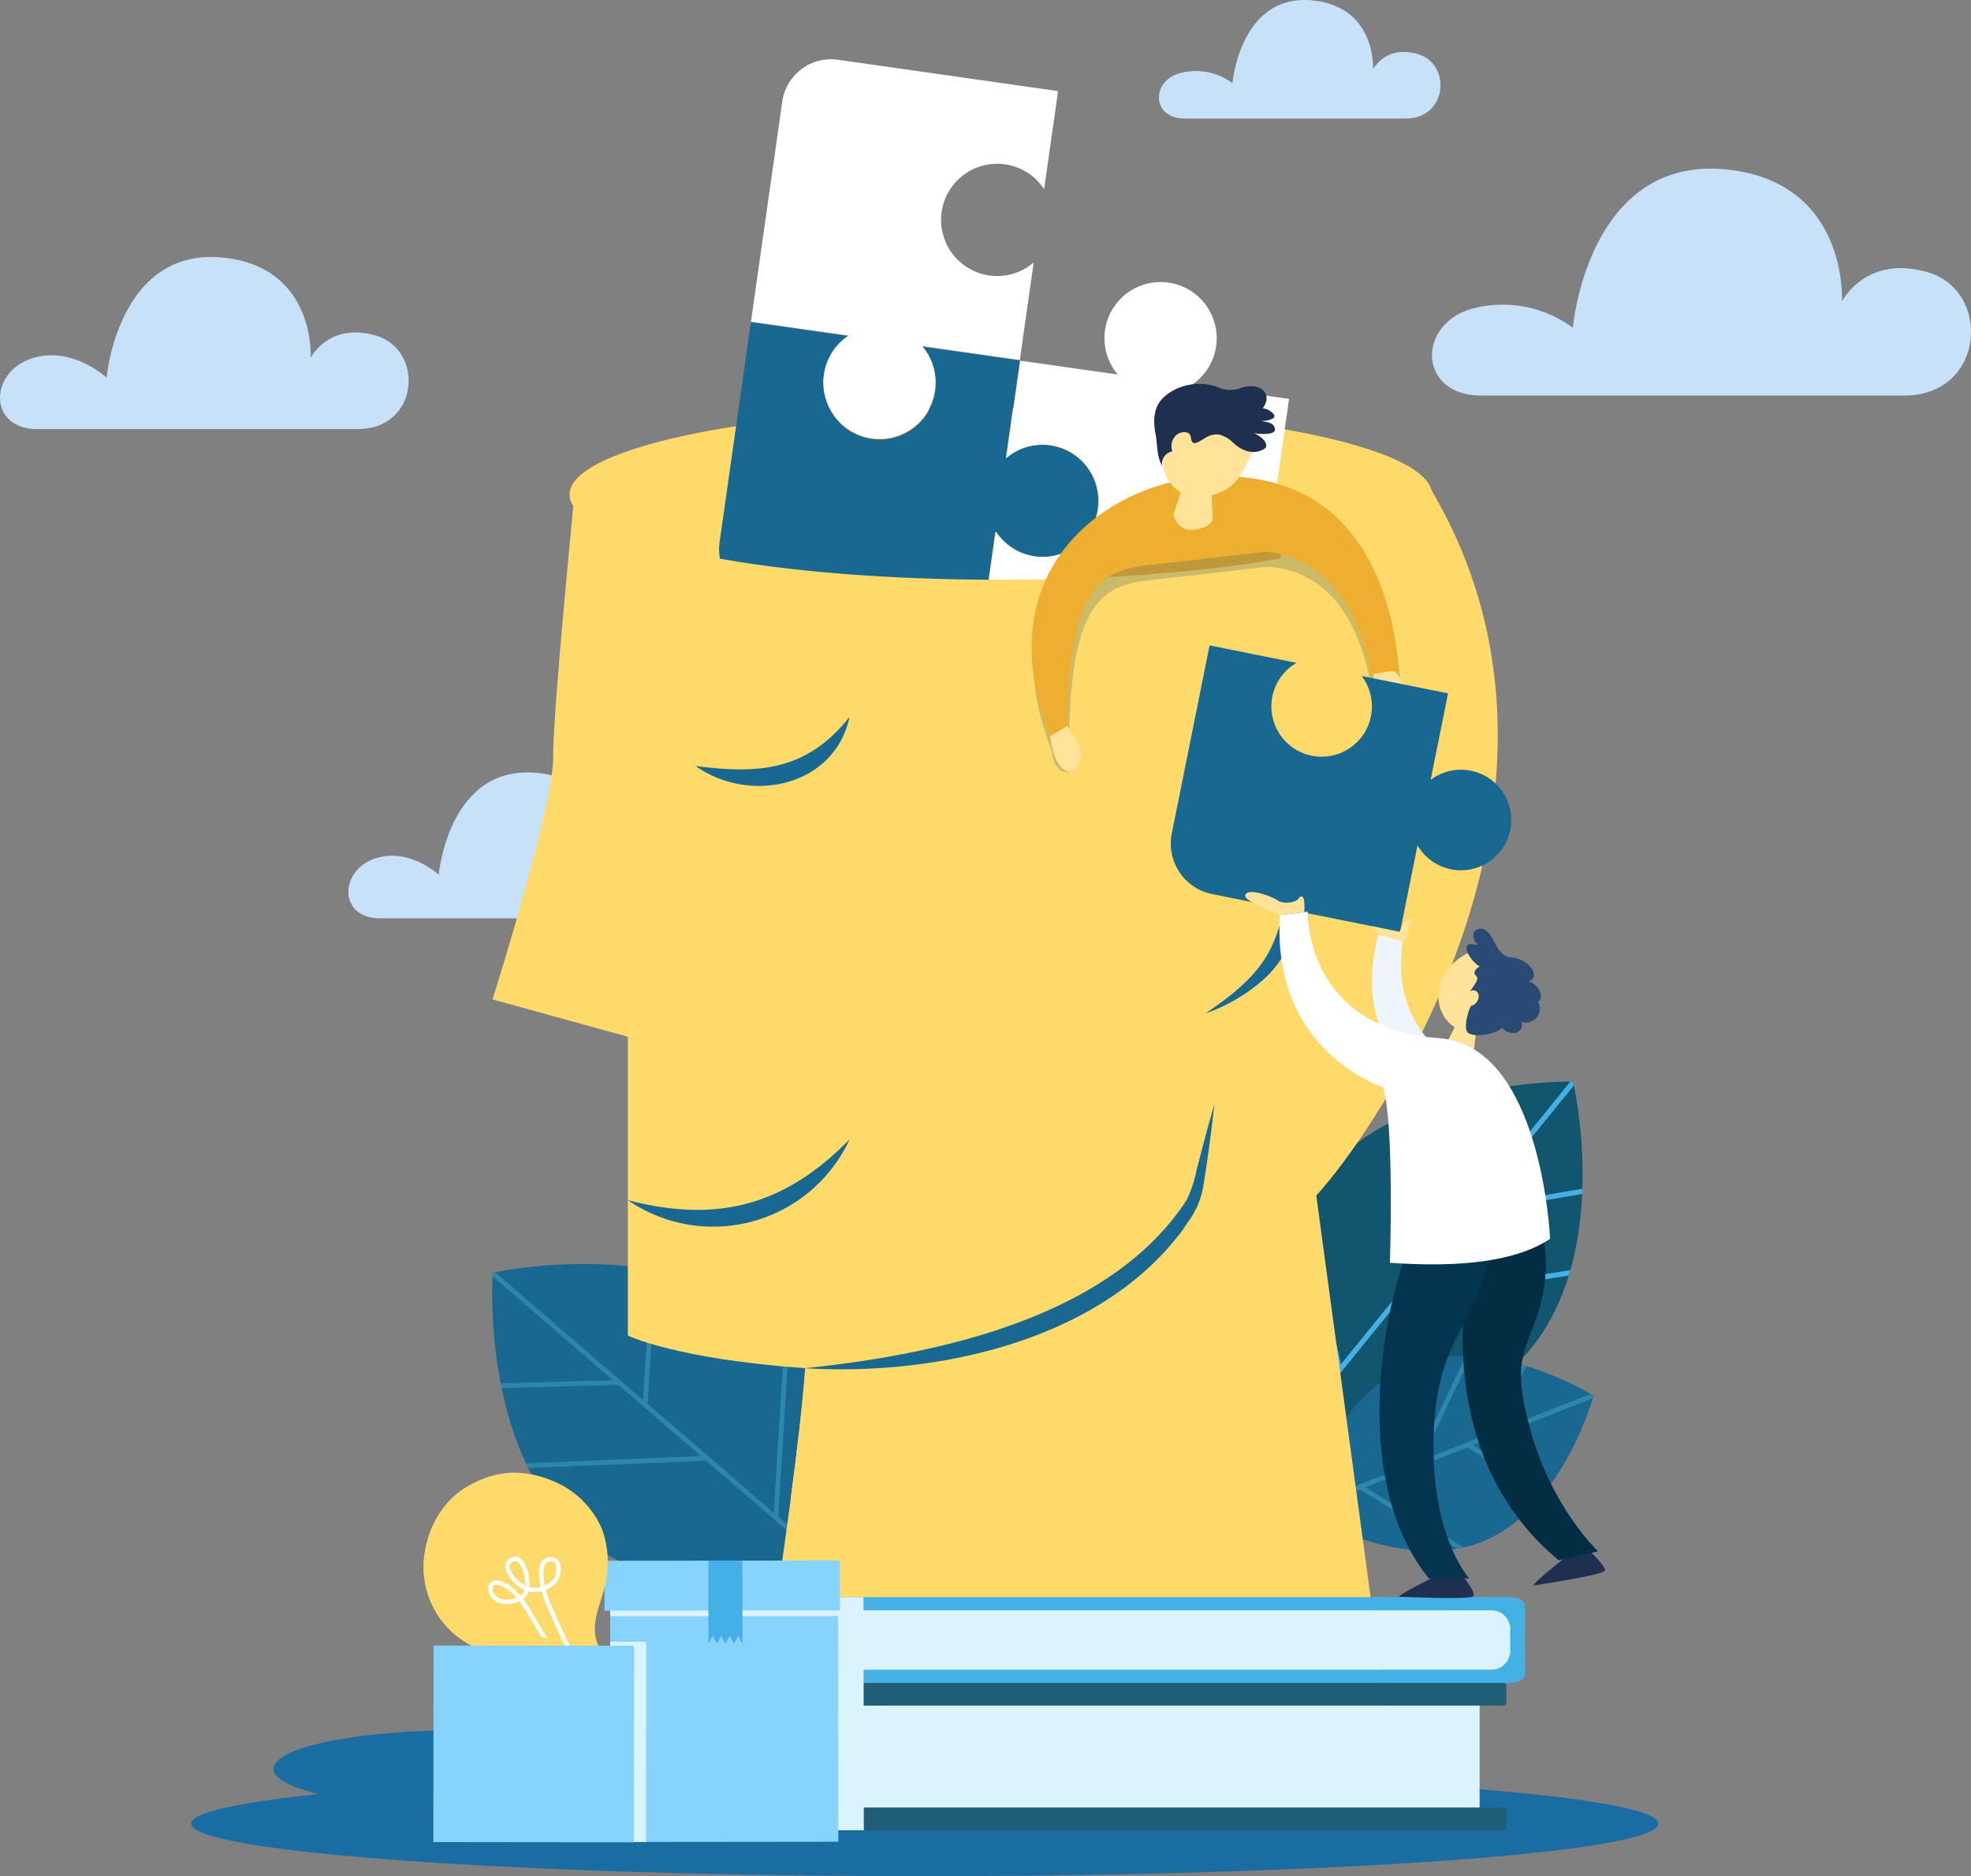 <svg xmlns="http://www.w3.org/2000/svg" width="468.748" height="446.092" data-name="yellow head illustration"><rect width="100%" height="100%" fill="#808080" stroke="none"/><defs><clipPath id="a"><path fill="none" d="M0 0h468.748v446.092H0z" data-name="Rectangle 75"/></clipPath><clipPath id="b"><path fill="none" d="M.134 2.087s-3.09 41.979 20.339 62.2 64.5 11.025 64.5 11.025 3.09-41.979-20.339-62.2C52.365 2.524 35.256.001 21.741.001A109.538 109.538 0 0 0 .13 2.088" data-name="Path 16"/></clipPath><clipPath id="c"><path fill="none" d="M12.251 22.82c-19.335 23.813-10 63.425-10 63.425s40.685 1 60.019-22.812 10-63.428 10-63.428-.245-.006-.705-.006c-5.479 0-41.48.853-59.315 22.82" data-name="Path 18"/></clipPath><clipPath id="d"><path fill="none" d="M26.672 2.132C7.387 9.684 0 36.87 0 36.87s23.883 14.94 43.169 7.387 26.673-34.74 26.673-34.74S54.624-.003 38.674-.004a32.778 32.778 0 0 0-12 2.132" data-name="Path 21"/></clipPath><clipPath id="e"><path fill="none" d="M0 0h89.822v62.56H0z" data-name="Rectangle 44"/></clipPath><clipPath id="f"><path fill="none" d="M0 0h68.738v1.745H0z" data-name="Rectangle 46"/></clipPath><clipPath id="g"><path fill="none" d="M0 0h113.133v1.745H0z" data-name="Rectangle 48"/></clipPath><clipPath id="h"><path fill="none" d="M0 0h142.839v1.745H0z" data-name="Rectangle 50"/></clipPath><clipPath id="i"><path fill="none" d="M0 0h113.38v1.745H0z" data-name="Rectangle 52"/></clipPath><clipPath id="j"><path fill="none" d="M0 0h39.343v1.745H0z" data-name="Rectangle 54"/></clipPath><clipPath id="k"><path fill="none" d="M0 0h65.773v1.745H0z" data-name="Rectangle 56"/></clipPath><clipPath id="l"><path fill="none" d="M0 0h108.253v1.745H0z" data-name="Rectangle 58"/></clipPath><clipPath id="m"><path fill="none" d="M0 0h150.981v1.745H0z" data-name="Rectangle 60"/></clipPath><clipPath id="n"><path fill="none" d="M0 0h122.794v1.745H0z" data-name="Rectangle 62"/></clipPath><clipPath id="o"><path fill="none" d="M0 0h51.95v1.745H0z" data-name="Rectangle 64"/></clipPath><clipPath id="p"><path fill="none" d="M0 0h14.195v55.435H0z" data-name="Rectangle 65"/></clipPath><clipPath id="q"><path fill="none" d="M0 0h54.213v11.912H0z" data-name="Rectangle 67"/></clipPath><clipPath id="r"><path fill="none" d="M0 0h8.55v47.623H0z" data-name="Rectangle 69"/></clipPath><clipPath id="s"><path fill="none" d="M0 0h42.694v49.671H0z" data-name="Rectangle 71"/></clipPath><clipPath id="t"><path fill="none" d="M0 0h87.397v66.845H0z" data-name="Rectangle 73"/></clipPath></defs><g clip-path="url(#a)" data-name="Group 144"><g data-name="Group 83"><g clip-path="url(#a)" data-name="Group 82"><path fill="#c7e2f8" d="M85.14 102.025H8.831c-11.507 0-11.5-13.216-1.547-16.711 9.615-3.378 18.075 4.48 18.075 4.48S28.13 57.634 54.4 61.41c20.706 2.973 19.5 23.65 19.5 23.65s4.262-8.507 15.434-5.289c11.655 3.359 10.391 22.253-4.2 22.253" data-name="Path 4"/><path fill="#c7e2f8" d="M155.024 218.348H90.337c-9.754 0-9.747-11.2-1.312-14.166 8.151-2.862 15.323 3.8 15.323 3.8s2.349-27.262 24.616-24.06c17.554 2.523 16.534 20.047 16.534 20.047s3.614-7.211 13.084-4.483c9.88 2.848 8.809 18.864-3.558 18.864" data-name="Path 5"/><path fill="#c7e2f8" d="M334.282 28.182H281.73c-7.925 0-8.023-9.01-.99-10.823a14.661 14.661 0 0 1 12.373 2.4s1.908-22.147 20-19.546c14.259 2.05 13.43 16.287 13.43 16.287s2.936-5.859 10.629-3.642c8.027 2.313 7.156 15.325-2.891 15.325" data-name="Path 6"/><path fill="#c7e2f8" d="M452.867 94.051h-100.6c-15.169 0-15.358-17.25-1.894-20.719a28.065 28.065 0 0 1 23.684 4.594s3.653-42.4 38.282-37.418c27.3 3.925 25.714 31.178 25.714 31.178s5.62-11.216 20.347-6.973c15.366 4.428 13.7 29.337-5.533 29.337" data-name="Path 7"/><path fill="#1a6da2" d="M153.672 420.58c0 5.076-19.84 9.191-44.312 9.191s-44.315-4.114-44.315-9.191 19.842-9.191 44.315-9.191 44.312 4.114 44.312 9.191" data-name="Path 8"/><path fill="#1a6da2" d="M394.434 433.602c0 6.9-78.124 12.491-174.495 12.491S45.446 440.5 45.446 433.602s78.124-12.491 174.494-12.491 174.495 5.593 174.495 12.491" data-name="Path 9"/><path fill="#fdda6a" d="M340.569 117.605c0 11.392-45.916 20.627-102.557 20.627s-102.558-9.236-102.558-20.627 45.915-20.627 102.559-20.627 102.556 9.238 102.556 20.627" data-name="Path 10"/><path fill="#186892" d="M221.878 95.296a13.325 13.325 0 0 0-2.545-12.863l23.18 3.3-3.3 23.2a13.349 13.349 0 1 1-2.5 17.54l-3.3 23.2-52.333-7.448a11.719 11.719 0 0 1-9.951-13.254l7.447-52.333 23.312 3.312a13.348 13.348 0 1 0 19.99 15.346" data-name="Path 11"/><path fill="#fff" d="M252.194 106.383a13.325 13.325 0 0 0-12.863 2.545l3.3-23.179 23.2 3.3a13.349 13.349 0 1 1 17.54 2.5l23.2 3.3-7.448 52.333a11.72 11.72 0 0 1-13.254 9.952l-52.334-7.449 3.317-23.308a13.347 13.347 0 1 0 15.346-19.994" data-name="Path 12"/><path fill="#fff" d="M232.966 64.96a13.325 13.325 0 0 0 12.867-2.545l-3.3 23.18-23.2-3.3a13.349 13.349 0 1 1-17.54-2.5l-23.2-3.3 7.448-52.333a11.719 11.719 0 0 1 13.254-9.951l52.338 7.447-3.317 23.308A13.347 13.347 0 1 0 232.97 64.96" data-name="Path 13"/><path fill="#eeaf31" d="m260.399 133.835 3.343 12.707 42.824-4.414-3.769-18.592Z" data-name="Path 14"/><path fill="#186892" d="M137.531 364.817c23.429 20.22 64.5 11.025 64.5 11.025s3.091-41.979-20.338-62.2-64.5-11.025-64.5-11.025-3.091 41.979 20.338 62.2" data-name="Path 15"/></g></g><g data-name="Group 85"><g fill="none" stroke="#2d87aa" stroke-width="1.137" clip-path="url(#b)" data-name="Group 84" transform="translate(117.055 300.531)"><path d="M87.136 77.319-2.166.246" data-name="Line 10"/><path d="m70.179 16.262-2.731 44.065" data-name="Line 11"/><path d="M39.118-10.545 36.386 33.52" data-name="Line 12"/><path d="M51.091 46.211 6.203 48.042" data-name="Line 13"/><path d="m30.366 28.177-30.337.819" data-name="Line 14"/></g></g><g data-name="Group 87"><g clip-path="url(#a)" data-name="Group 86"><path fill="#11556f" d="M364.123 320.599c-19.335 23.815-60.02 22.813-60.02 22.813s-9.337-39.612 10-63.426 60.02-22.813 60.02-22.813 9.337 39.612-10 63.426" data-name="Path 17"/></g></g><g data-name="Group 89"><g fill="none" stroke="#43b0e6" stroke-width="1.217" clip-path="url(#c)" data-name="Group 88" transform="translate(301.849 257.166)"><path d="M.496 88.579 74.193-2.193" data-name="Line 15"/><path d="m7.432 26.889 9.312 41.677" data-name="Line 16"/><path d="m33.065-4.683 9.312 41.677" data-name="Line 17"/><path d="m30.241 51.942 43.213-6.775" data-name="Line 18"/><path d="m47.323 30.735 29.14-4.979" data-name="Line 19"/></g></g><g data-name="Group 91"><g clip-path="url(#a)" data-name="Group 90"><path fill="#284a74" d="M335.771 324.496c-19.286 7.553-26.673 34.738-26.673 34.738s23.883 14.94 43.169 7.387 26.673-34.74 26.673-34.74-23.883-14.941-43.169-7.389" data-name="Path 19"/><path fill="#186892" d="M335.771 324.496c-19.286 7.553-26.673 34.738-26.673 34.738s23.883 14.94 43.169 7.387 26.673-34.74 26.673-34.74-23.883-14.941-43.169-7.389" data-name="Path 20"/></g></g><g data-name="Group 93"><g fill="none" stroke="#2d87aa" stroke-width="1.137" clip-path="url(#d)" data-name="Group 92" transform="translate(309.099 322.364)"><path d="M-1.863 37.52 71.649 8.733" data-name="Line 20"/><path d="M39.574 46.553 14.345 31.174" data-name="Line 21"/><path d="M65.143 36.54 39.914 21.161" data-name="Line 22"/><path d="M27.808 25.901 40.744-1.241" data-name="Line 23"/><path d="m44.956 19.265 8.99-18.212" data-name="Line 24"/></g></g><g data-name="Group 143"><g clip-path="url(#a)" data-name="Group 142"><path fill="#fdda6a" d="m313.042 284.25 18.315 135.42H178.734s5.462-34.143 9.3-63.136c1.6-12.166 2.932-23.422 3.442-30.88 0-.111.022-.222.022-.333-31.08-2.22-42.18-7.77-42.18-7.77V246.51l-32.19-8.88s14.984-47.175 14.43-58.275c0-10.545 4.991-61.142 4.991-61.142 14.392 27.984 211.364 25.733 202.035-4.681 46.833 74.3-13.118 157.4-25.541 170.719" data-name="Path 22"/><path fill="#186892" d="M289.447 184.836a68.927 68.927 0 0 0 10.094-2.206c4.725-1.458 8.713-.567 10.227 4.622 1.862 7.033 1.569 14.245.941 21.4-.9 8.826-3.419 18.3-10.371 24.381a41.228 41.228 0 0 1-13.657 7.927c5.591-3.783 11.169-7.975 14.622-13.771 4.976-8.721 5.283-19.258 5.448-29.069-.2-19.793-3.123-10.486-17.3-13.283" data-name="Path 23"/><path fill="#186892" d="M165.412 182.131c15.232 2.008 26.5 1.053 36.63-11.656-3.573 16.693-23.811 20.766-36.63 11.656" data-name="Path 24"/><path fill="#186892" d="M149.317 285.36c21.3 5.546 37.3 1.283 52.725-14.43a35.752 35.752 0 0 1-52.725 14.43" data-name="Path 25"/><g data-name="Group 96" style="mix-blend-mode:multiply;isolation:isolate"><g data-name="Group 95"><g clip-path="url(#e)" data-name="Group 94" transform="translate(188.034 293.974)"><path fill="#fdda6a" d="M89.822 0C69.622 45.221 0 62.56 0 62.56c1.6-12.166 2.93-23.422 3.441-30.88C47.42 31.236 75.303 12.232 89.822 0" data-name="Path 26"/></g></g></g><path fill="#186892" d="M191.497 325.32c31.288-3.249 72.4-11.926 90.683-39.937a28.623 28.623 0 0 0 2.415-7.275c1.347-5.179 2.68-10.361 4.213-15.5-.762 6.713-1.608 13.287-2.725 19.955a20.106 20.106 0 0 1-3.382 7.777c-.693.967-1.621 2.471-2.386 3.361-19.838 25.408-58.1 33.5-88.818 31.622" data-name="Path 27"/><path fill="#205e77" d="M205.976 425.981c0 2.1 2.215 3.787 4.942 3.787h146.548a.707.707 0 0 1 .774.6v4.228a.707.707 0 0 1-.774.6H196.199c-2.739 0-4.954-1.7-4.954-3.8v-27.473c0-2.1 2.215-3.788 4.954-3.788h161.267a.7.7 0 0 1 .774.6v4.227c0 .322-.346.584-.774.584H210.918c-2.727 0-4.942 1.7-4.942 3.8Z" data-name="Path 28"/><path fill="#dbf3fd" d="M351.89 405.551H204.547a5.2 5.2 0 0 0-5.2 5.2v13.818a5.2 5.2 0 0 0 5.2 5.2H351.89Z" data-name="Path 29"/><g data-name="Group 99" style="mix-blend-mode:multiply;isolation:isolate"><g data-name="Group 98"><g clip-path="url(#f)" data-name="Group 97" transform="translate(199.343 421.461)"><path fill="#dbf3fd" d="M0-.001h68.738v1.745H0z" data-name="Rectangle 45"/></g></g></g><g data-name="Group 102" style="mix-blend-mode:multiply;isolation:isolate"><g data-name="Group 101"><g clip-path="url(#g)" data-name="Group 100" transform="translate(199.343 416.659)"><path fill="#dbf3fd" d="M0-.001h113.133v1.745H0z" data-name="Rectangle 47"/></g></g></g><g data-name="Group 105" style="mix-blend-mode:multiply;isolation:isolate"><g data-name="Group 104"><g clip-path="url(#h)" data-name="Group 103" transform="translate(199.343 412.262)"><path fill="#dbf3fd" d="M0 .001h142.839v1.744H0z" data-name="Rectangle 49"/></g></g></g><g data-name="Group 108" style="mix-blend-mode:multiply;isolation:isolate"><g data-name="Group 107"><g clip-path="url(#i)" data-name="Group 106" transform="translate(215.535 407.568)"><path fill="#dbf3fd" d="M0 0h113.38v1.745H0z" data-name="Rectangle 51"/></g></g></g><g data-name="Group 111" style="mix-blend-mode:multiply;isolation:isolate"><g data-name="Group 110"><g clip-path="url(#j)" data-name="Group 109" transform="translate(292.937 421.461)"><path fill="#dbf3fd" d="M0-.001h39.343v1.745H0z" data-name="Rectangle 53"/></g></g></g><path fill="#43b0e6" d="M362.686 381.954v15.982c0 1.214-1.251 2.2-3.811 2.2H193.65c-.4 0-.726-.154-.726-.345v-2.454c0-.191.322-.345.726-.345h151.443c2.561 0 4.62-.989 4.62-2.2v-9.682c0-1.227-2.06-2.215-4.62-2.215H193.65c-.4 0-.726-.155-.726-.346v-2.455c0-.191.322-.346.726-.346h165.221c2.56 0 3.811.989 3.811 2.2" data-name="Path 30"/><path fill="#dbf3fd" d="M359.134 387.313v5.264a4.335 4.335 0 0 1-.1.881 4.406 4.406 0 0 1-4.311 3.537H198.867v-14.1h155.86a4.392 4.392 0 0 1 4.287 3.453 3.681 3.681 0 0 1 .119.965" data-name="Path 31"/><g data-name="Group 114" style="mix-blend-mode:multiply;isolation:isolate"><g data-name="Group 113"><g clip-path="url(#k)" data-name="Group 112" transform="translate(293.362 386.354)"><path fill="#dbf3fd" d="M0 0h65.773v1.745H0z" data-name="Rectangle 55"/></g></g></g><g data-name="Group 117" style="mix-blend-mode:multiply;isolation:isolate"><g data-name="Group 116"><g clip-path="url(#l)" data-name="Group 115" transform="translate(250.882 389.149)"><path fill="#dbf3fd" d="M0 0h108.253v1.744H0z" data-name="Rectangle 57"/></g></g></g><g data-name="Group 120" style="mix-blend-mode:multiply;isolation:isolate"><g data-name="Group 119"><g clip-path="url(#m)" data-name="Group 118" transform="translate(208.155 391.708)"><path fill="#dbf3fd" d="M0 .001h150.981v1.744H0z" data-name="Rectangle 59"/></g></g></g><g data-name="Group 123" style="mix-blend-mode:multiply;isolation:isolate"><g data-name="Group 122"><g clip-path="url(#n)" data-name="Group 121" transform="translate(220.849 394.439)"><path fill="#dbf3fd" d="M.001.001h122.793v1.744H.001z" data-name="Rectangle 61"/></g></g></g><g data-name="Group 126" style="mix-blend-mode:multiply;isolation:isolate"><g data-name="Group 125"><g clip-path="url(#o)" data-name="Group 124" transform="translate(217.63 386.354)"><path fill="#dbf3fd" d="M0 0h51.95v1.745H0z" data-name="Rectangle 63"/></g></g></g><path fill="#978c67" d="m173.258 371.077.022 19.762-1.011-1.9-1.014 1.9-1.012-1.9-1.008 1.9-1.011-1.9-1.014 1.9-1.012-1.9-1.008 1.9-.022-19.762Z" data-name="Path 32"/><g data-name="Group 129" style="mix-blend-mode:multiply;isolation:isolate"><g data-name="Group 128"><g clip-path="url(#p)" data-name="Group 127" transform="translate(191.244 379.751)"><path fill="#dbf3fd" d="M14.195 55.434h-9.24c-2.739 0-4.955-1.7-4.955-3.8v-27.46c0-2.1 2.216-3.786 4.955-3.786H2.406c-.4 0-.726-.155-.726-.346v-2.453c0-.191.322-.346.726-.346h5.217v-14.1H2.406c-.4 0-.726-.154-.726-.345V.343c0-.191.322-.345.726-.345h11.719v3.145l.024 14.1v3.144l.012 5.406v8.468l.012 2.643v6.549l.013 6.562Z" data-name="Path 33"/></g></g></g><path fill="#86d3fe" d="m199.378 437.913-45.73.047-8.479.013-.047-47.623-.024-17.9 54.2-.06Z" data-name="Path 34"/><g data-name="Group 132" style="mix-blend-mode:multiply;isolation:isolate"><g data-name="Group 131"><g clip-path="url(#q)" data-name="Group 130" transform="translate(145.1 372.392)"><path fill="#dbf3fd" d="M.001.062 54.2.008l.012 11.85-54.2.054z" data-name="Rectangle 66"/></g></g></g><path fill="#86d3fe" d="m143.755 371.111 55.986-.064.013 11.845-55.986.064z" data-name="Rectangle 68"/><path fill="#43b0e6" d="m176.548 371.073.022 19.762-1.012-1.9-1.013 1.9-1.012-1.9-1.008 1.9-1.011-1.9-1.014 1.9-1.012-1.9-1.008 1.9-.022-19.762Z" data-name="Path 35"/><g data-name="Group 135" style="mix-blend-mode:multiply;isolation:isolate"><g data-name="Group 134"><g clip-path="url(#r)" data-name="Group 133" transform="translate(145.123 390.35)"><path fill="#dbf3fd" d="m8.55.012-.024 47.6-8.479.013L0 .002Z" data-name="Path 36"/></g></g></g><path fill="#fdda6a" d="M101.166 368.36c1.155-6.122 4.654-11.9 10.2-15.008a22.226 22.226 0 0 1 10.564-3.209 24.464 24.464 0 0 1 9.488 1.963 21.49 21.49 0 0 1 11.7 11.37 22.969 22.969 0 0 1 .722 13.64c-.992 4.384-3.455 8.885-1.837 13.454.462 1.3 1.8 2.731 1.4 4.189-.478 1.735-2.468 2.29-3.874 3.031q-2.508 1.322-5.013 2.654c-1.2.635-2.927 1.992-4.383 1.446-1.436-.469-1.888-2.374-2.721-3.479-2.2-2.916-6.059-4.159-9.454-5a23.263 23.263 0 0 1-10.423-5.333 21.069 21.069 0 0 1-6.361-19.713" data-name="Path 37"/><path fill="none" stroke="#fff" stroke-width="1.043" d="M138.759 399.289s-5.57-11.361-7.992-17.094a24.6 24.6 0 0 1-1.821-5.671c-.315-1.673-.723-5.362 1.663-5.752 2.815-.46 2.557 3.635 1.386 5.128a7.217 7.217 0 0 1-5.019 2.167c-2.788-.112-5.313-2.575-6.213-4.962a1.812 1.812 0 0 1 2.924-1.962c1.322 1.166 2.982 7.123.26 8.787a6.732 6.732 0 0 1-4.838.742c-2.959-.608-3.646-5.483.122-4.124 2.677.966 4.85 3.821 6.26 6.154 3.861 6.387 6.719 11.5 10.459 17.961" data-name="Path 38"/><path fill="#29a1f7" d="m131.589 401.969 11.29-6.061.597 1.114-11.29 6.06z" data-name="Rectangle 70"/><path fill="#45c4ff" d="M133.606 407.285a.745.745 0 0 0-.47-.827l-.11-.037a.746.746 0 0 1-.473-.812l.037-.205a.744.744 0 0 0-.509-.822.743.743 0 0 1-.511-.806l.086-.565a.662.662 0 0 1 .342-.485l11.216-6.027a.664.664 0 0 1 .593-.017l.519.24a.744.744 0 0 1 .39.872.741.741 0 0 0 .405.878l.191.082a.746.746 0 0 1 .416.842l-.029.113a.745.745 0 0 0 .43.848l.147.06a.743.743 0 0 1 .424.866l-.021.072a1.371 1.371 0 0 1-.655.829l-10.833 5.822a1.371 1.371 0 0 1-1.053.088l-.072-.022a.743.743 0 0 1-.488-.832Z" data-name="Path 39"/><path fill="#29a1f7" d="M132.596 404.449a.216.216 0 0 1-.057-.066.21.21 0 0 1 .085-.283l5.228-2.809a.21.21 0 0 1 .2.368l-5.228 2.809a.207.207 0 0 1-.225-.019" data-name="Path 40"/><path fill="#29a1f7" d="M140.153 400.387a.231.231 0 0 1-.057-.066.21.21 0 0 1 .085-.283l2.9-1.557a.21.21 0 1 1 .2.368l-2.902 1.557a.208.208 0 0 1-.225-.019" data-name="Path 41"/><path fill="#29a1f7" d="M136.921 403.775a.23.23 0 0 1-.057-.066.21.21 0 0 1 .085-.283l7.576-4.071a.21.21 0 0 1 .2.368l-7.576 4.071a.21.21 0 0 1-.226-.019" data-name="Path 42"/><path fill="#29a1f7" d="M133.265 405.739a.23.23 0 0 1-.057-.066.21.21 0 0 1 .085-.283l2.235-1.2a.211.211 0 0 1 .282.086.209.209 0 0 1-.085.282l-2.235 1.2a.209.209 0 0 1-.225-.019" data-name="Path 43"/><path fill="#29a1f7" d="M140.375 403.57a.217.217 0 0 1-.057-.066.21.21 0 0 1 .085-.283l4.054-2.178a.21.21 0 0 1 .2.368l-4.054 2.178a.207.207 0 0 1-.225-.019" data-name="Path 44"/><path fill="#29a1f7" d="M136.094 405.87a.23.23 0 0 1-.057-.066.21.21 0 0 1 .085-.283l1.629-.876a.21.21 0 1 1 .2.368l-1.629.876a.209.209 0 0 1-.225-.019" data-name="Path 45"/><path fill="#29a1f7" d="M138.84 401.093a.215.215 0 0 1-.057-.066.21.21 0 0 1 .085-.283l.588-.315a.21.21 0 0 1 .2.368l-.588.315a.209.209 0 0 1-.225-.019" data-name="Path 46"/><g data-name="Group 138" style="mix-blend-mode:multiply;isolation:isolate"><g data-name="Group 137"><g clip-path="url(#s)" data-name="Group 136" transform="translate(100.766 352.343)"><path fill="#fdda6a" d="M.4 16.016c1.155-6.122 4.654-11.9 10.2-15.008A33.007 33.007 0 0 1 12.545.001C3.881 5.362.307 17.317 5.633 26.526c4.478 7.742 11.34 11.29 21.142 10.46a5.267 5.267 0 0 1 5.125 2.048c1.191 1.63 1.594 3.713 2.9 5.273a1.687 1.687 0 0 0 .721.561 1.84 1.84 0 0 0 .849.015 13.345 13.345 0 0 0 6.326-2.9 2.063 2.063 0 0 1-.066.432c-.478 1.735-2.468 2.29-3.874 3.031q-2.508 1.322-5.013 2.654c-1.2.635-2.927 1.992-4.383 1.446-1.436-.469-1.888-2.374-2.721-3.479-2.2-2.916-6.059-4.159-9.454-5a23.263 23.263 0 0 1-10.423-5.333A21.069 21.069 0 0 1 .401 16.021" data-name="Path 47"/></g></g></g><path fill="#86d3fe" d="m103.057 437.995.054-46.739 47.7.055-.053 46.739z" data-name="Rectangle 72"/><g data-name="Group 141" opacity=".2" style="mix-blend-mode:multiply;isolation:isolate"><g data-name="Group 140"><g clip-path="url(#t)" data-name="Group 139" transform="translate(245.748 116.813)"><path fill="#043b5b" d="M40.811.17C18.059 1.848-11.249 22.107 4.418 61.831c.149 3.492 2.5 5.73 4.631 4.806s-.552-7.271-.552-7.271c.35-30.882 6.814-36.944 18.8-38.181l28.093-3.214c7.059.243 20.23 3.682 24.863 27.851l7.14.506C85.96 28.655 78.133-2.584 40.806.17" data-name="Path 48"/></g></g></g><path fill="#eeaf31" d="M286.158 113.415c-22.752 1.678-52.06 21.938-36.393 61.662l4.079-2.466c.35-30.882 6.814-36.944 18.8-38.181l28.093-3.214c7.059.243 20.714 4.949 25.347 29.12l6.656-.762c-1.433-17.674-9.26-48.914-46.587-46.159" data-name="Path 49"/><path fill="#fee399" d="m281.598 114.602-2.534 7.774s.87 4.121 4.947 3.574 4.412-2.495 4.412-2.495l-.421-8.551Z" data-name="Path 50"/><path fill="#fee399" d="M298.202 106.49c-3.074 7.212-4.537 9.513-9.437 11.1-6.348 2.049-14.123-1.512-11.95-12.69 1.771-9.115 6.1-8.228 10.232-8.354s14.476 2.156 11.155 9.948" data-name="Path 51"/><path fill="#1e2f50" d="M282.354 102.857a2.768 2.768 0 0 0-3.037 1.1 3.442 3.442 0 0 0-.492 3.366 2.993 2.993 0 0 0-2.448 3.441c-1.354-2.383-1.066-5.051-1.566-7.588s-.531-5.354.908-7.5a8.4 8.4 0 0 1 2.272-2.2 12.948 12.948 0 0 1 11.538-1.462 7.065 7.065 0 0 0 5.3.328c4.814-1.753 8.085 1.269 5.464 4.738a3.971 3.971 0 0 1 2.624 1.414.767.767 0 0 1 .1.741.857.857 0 0 1-.422.332 5.423 5.423 0 0 1-2.581.5c.366.246 2.214.151 2.889 1.157 1.794 2.677-4.213 1.9-5.136 1.713 1.039.076 3.948 1.907 3.257 3.465-.136.308-3.5 2.813-7.788-1.162a6.955 6.955 0 0 0-3.545-1.948 5.2 5.2 0 0 0-3.033.826c-.694.353-2.415 1.685-3.02 1.076-.665-.671-.043-1.888-1.29-2.343" data-name="Path 52"/><path fill="#fee399" d="M326.805 160.261c-.615 3.568-1.594 4.026-.313 4.44s2.048-1.631 2.048-1.631l5.746.487s-1.678-3.509-2.613-3.849-4.866.556-4.866.556" data-name="Path 53"/><path fill="#fee399" d="M253.842 172.611c.939 1.741 1.143 1.73 2.412 3.807 2.425 3.97-1.41 11.108-5.065 4.2a20.329 20.329 0 0 1-1.426-5.536Z" data-name="Path 54"/><path fill="#186892" d="M325.437 172.356a11.936 11.936 0 0 0-1.62-11.634l20.561 4.133-4.136 20.578a11.958 11.958 0 1 1-3.128 15.555l-4.134 20.582-44.71-8.982a12.249 12.249 0 0 1-9.59-14.426l8.987-44.707 20.676 4.155a11.957 11.957 0 1 0 17.1 14.746" data-name="Path 55"/><path fill="#fee399" d="m346.818 242.5-2.541 5.108 6.207 2.538.663-5.88Z" data-name="Path 56"/><path fill="#fee399" d="M350.564 225.876c-14.078 6.128-8.309 20.982.26 19.237 4.171-.849 6.283-14.28 6.283-14.28Z" data-name="Path 57"/><path fill="#284a74" d="M355.241 223.762a7.36 7.36 0 0 0-1.665-2.392 2.131 2.131 0 0 0-2.687-.141c-.946.881-.392 2.529.567 3.4-.826.1-1.806-.47-2.414.1-.461.43-.3 1.192-.037 1.764a7.86 7.86 0 0 0 2.884 3.307c-.713.405-1.541 1.189-1.114 1.89.118.195.319.329.435.524.272.455.009 1.033-.265 1.487q-.668 1.1-1.435 2.132a1.257 1.257 0 0 1 2.018.349 2.15 2.15 0 0 1-.5 2.268 2.247 2.247 0 0 1-1.137.725c-.387.09-2.092 5.364-.761 6.4 1.644 1.277 7.24.169 8.049-1.274a3.577 3.577 0 0 0 3.166 1.31 1.948 1.948 0 0 0 1.433-2.691 3.292 3.292 0 0 0 3.972-4.767c.689-.207.829-1.142.653-1.84a4.254 4.254 0 0 0-2.914-2.994 1.441 1.441 0 0 0 1.313-1.418 2.97 2.97 0 0 0-.786-1.937 6.6 6.6 0 0 0-4.839-2.312c-1.974-.248-3.061-2.258-3.934-3.881" data-name="Path 58"/><path fill="#1e2f50" d="M342.052 374.464s-8.237 3.955-9.342 5.188c0 0 16.207.729 17.476-.037s-2.6-5.163-2.6-5.163Z" data-name="Path 59"/><path fill="#1e2f50" d="M372.691 369.997s-7.24 5.575-8.065 7.009c0 0 17.089-2.536 17.089-3.652s-3.608-4.515-3.608-4.515Z" data-name="Path 60"/><path fill="#032d43" d="M350.013 298.096c-.3 1.675-11.582 46.2 20.686 72.891l9.348-2.144s-10.878-10.2-16.006-28.565c-4.848-17.364-1-19.066 1.911-28.63 3.217-10.586.824-18.27.824-18.27Z" data-name="Path 61"/><path fill="#033551" d="M334.591 297.959c-5.115 12.225-13.9 53.889 5.243 77.348l9.559-.02s-7.53-8.253-8.37-27.4 4.025-27.552 7.459-33.868 6.61-17.054 6.61-17.054Z" data-name="Path 62"/><path fill="#eef5fc" d="M327.846 222.167c-2.54 8.954-3.375 25.5 9.345 32.159l8.515-2.076s-15.348-8.046-12.06-28.383Z" data-name="Path 63"/><path fill="#fff" d="m304.392 217.584 6.609-.815s-.8 27.75 31.253 30.087c24.464 1.783 26.387 47.693 26.387 47.693-7.888 5.311-21.126 6.919-38.088 5.7 0 0 1.085-32.752-1.608-41.718 0 0-26.628-8.378-24.553-40.949" data-name="Path 64"/><path fill="#fee399" d="M296.313 212.548c-1.119 1.3 3.552 2.941 8.08 5.037l5.8-.716a22.918 22.918 0 0 0-.005-2.367c-.072-1.207-.678-1.9-1.365-.859s-3.62 1.387-5 .441-6.389-2.833-7.508-1.537" data-name="Path 65"/><path fill="#fee399" d="M327.845 222.167c-2.125-2.09-1.56-1.962-1.56-1.962l6.481 1.465s1.425-3.162 2.633-3.251-.911 2.18-.425 3.021-1.33 2.429-1.33 2.429Z" data-name="Path 66"/></g></g></g></svg>